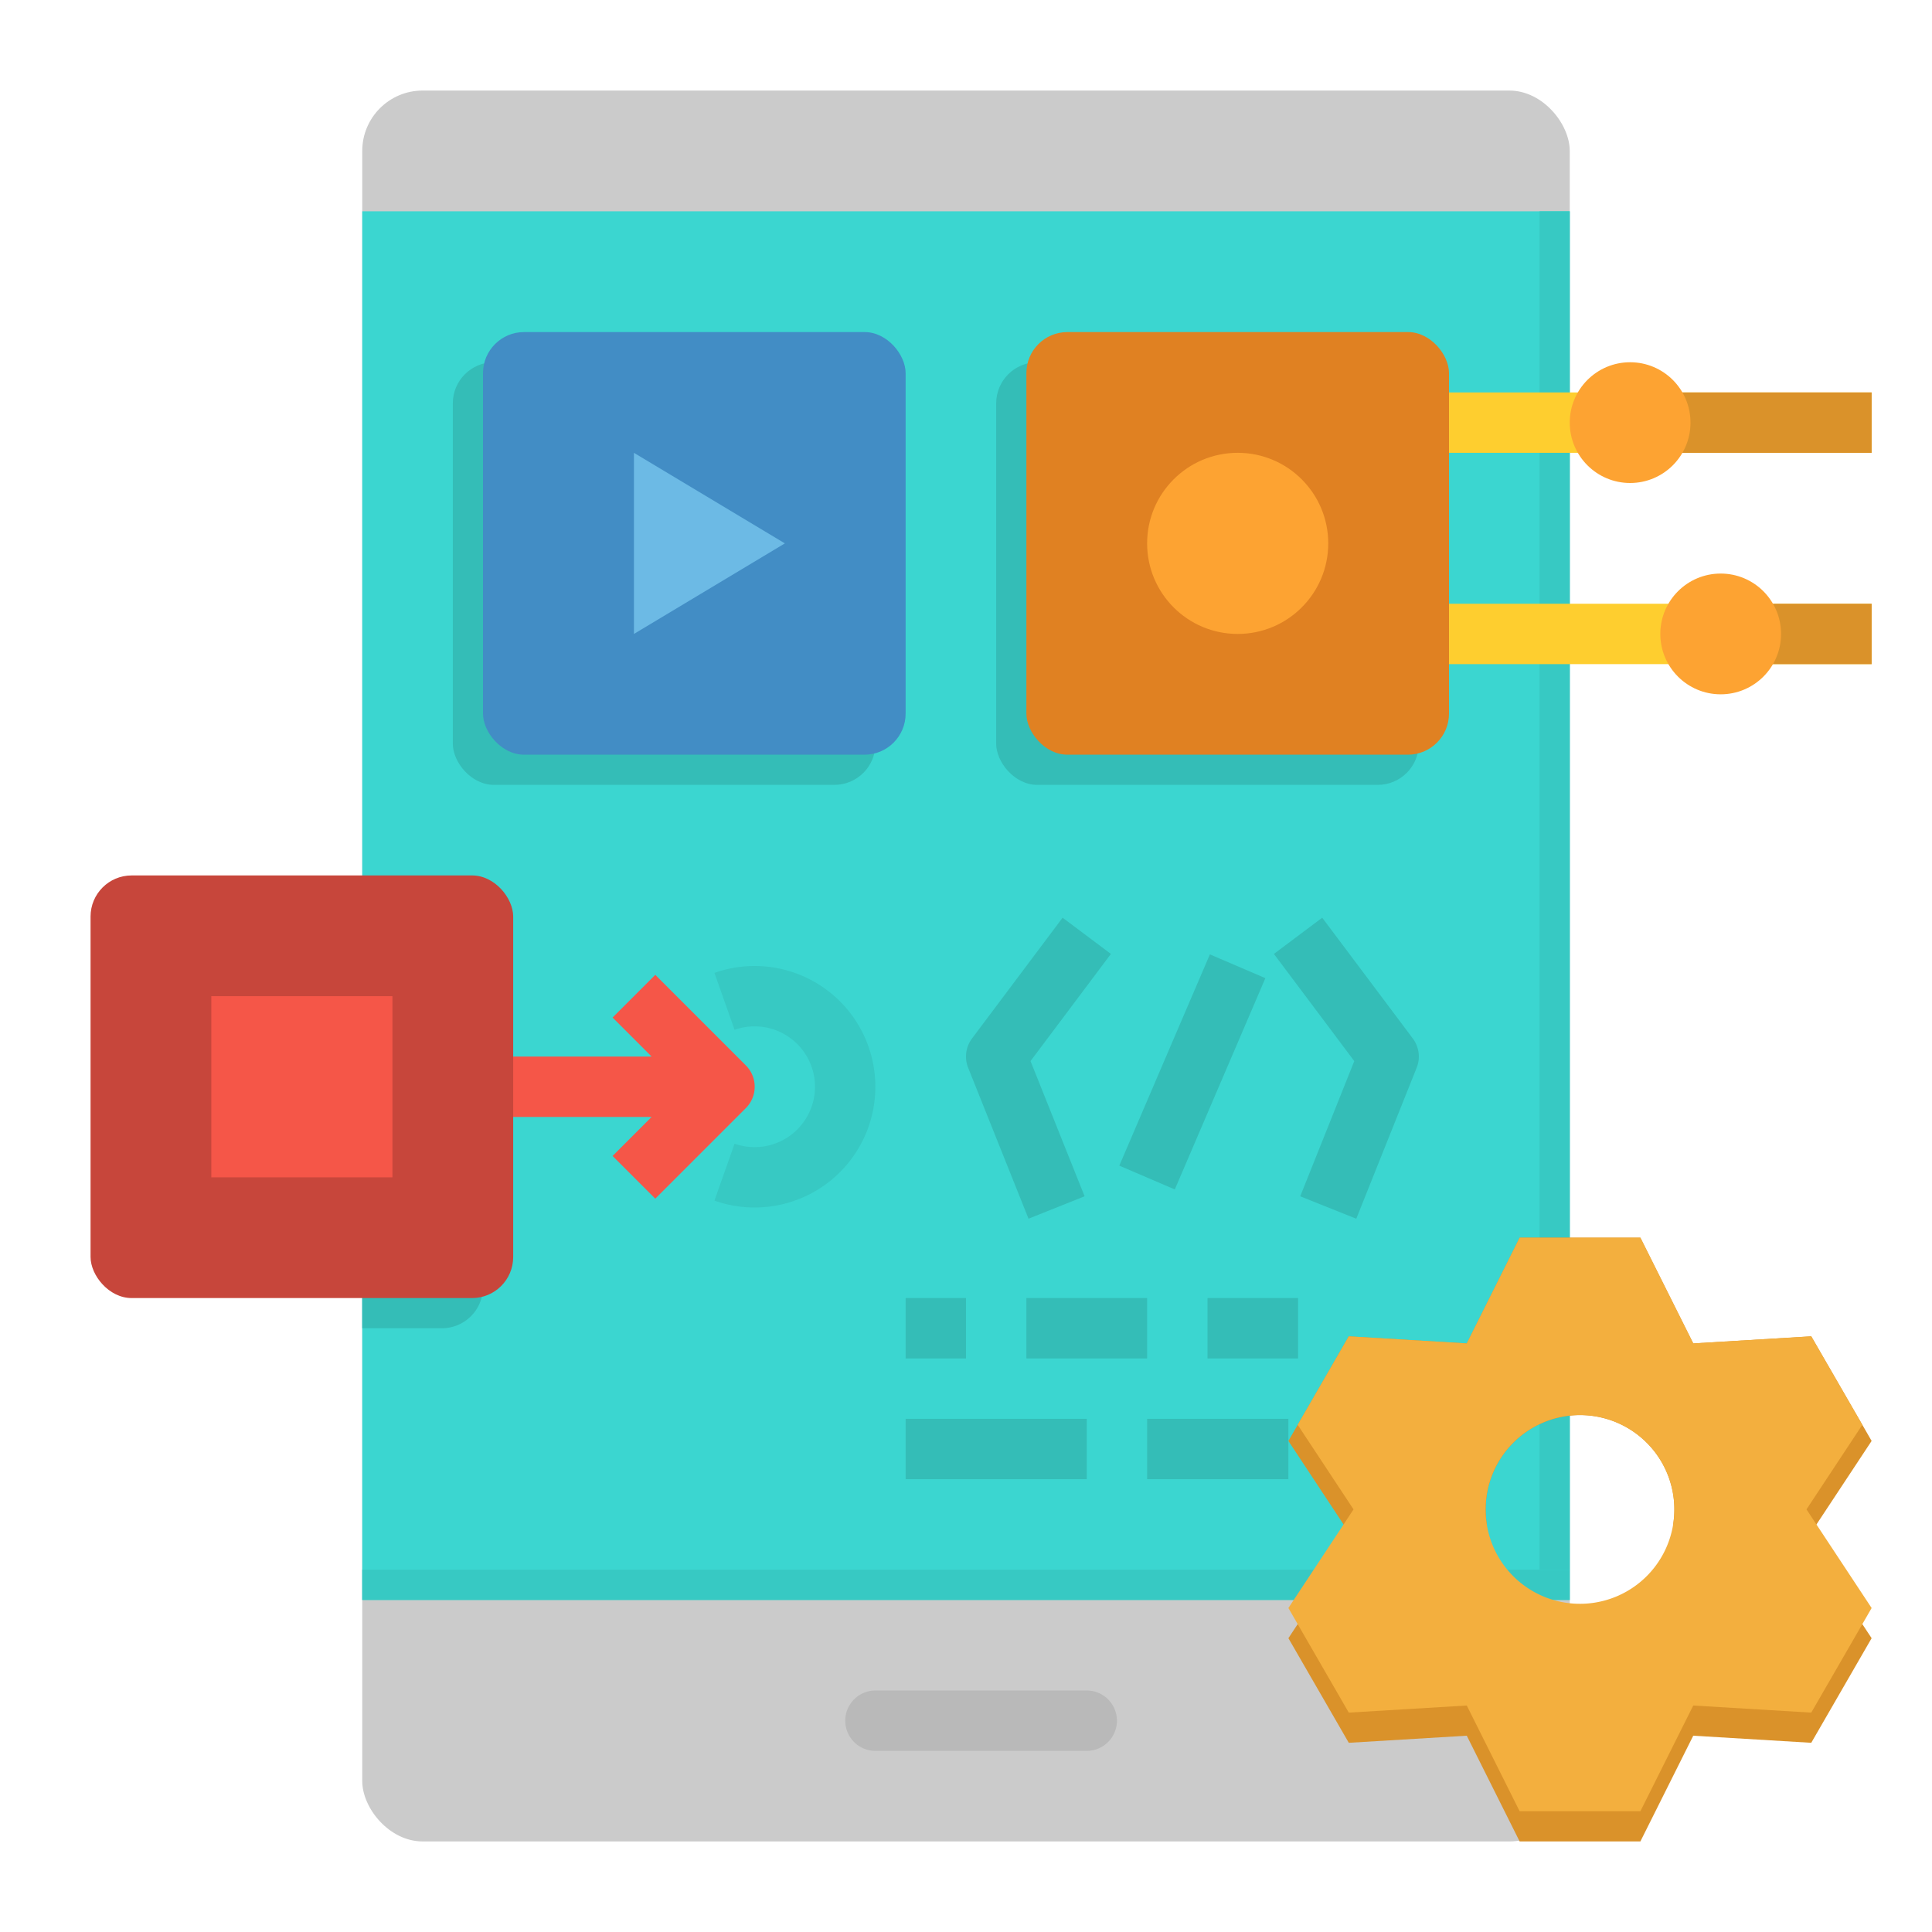<svg height="512" viewBox="0 0 512 512" width="512" xmlns="http://www.w3.org/2000/svg"><g id="flat"><rect fill="#cbcbcb" height="464" rx="16" width="320" x="96" y="24"/><path d="m96 56h320v368h-320z" fill="#3bd6d0"/><path d="m96 416h320v8h-320z" fill="#37c9c3"/><path d="m288 464h-56a8 8 0 0 1 0-16h56a8 8 0 0 1 0 16z" fill="#b9b9b9"/><g fill="#34bdb7"><rect height="112" rx="10.889" width="112" x="120" y="96"/><path d="m128 250.89v90.22a10.9 10.9 0 0 1 -10.89 10.89h-21.11v-112h21.11a10.9 10.9 0 0 1 10.89 10.89z"/><rect height="112" rx="10.889" width="112" x="264" y="96"/><path d="m272.572 322.971-16-40a8 8 0 0 1 1.028-7.771l24-32 12.8 9.6-21.3 28.4 14.33 35.826z"/><path d="m359.428 322.971-14.856-5.942 14.328-35.829-21.3-28.4 12.8-9.6 24 32a8 8 0 0 1 1.028 7.771z"/><path d="m285.537 276h60.926v16h-60.926z" transform="matrix(.394 -.919 .919 .394 -69.517 462.574)"/></g><path d="m197.657 282.343-24-24-11.314 11.314 10.344 10.343h-44.687v16h44.687l-10.344 10.343 11.314 11.314 24-24a8 8 0 0 0 0-11.314z" fill="#f55648"/><path d="m200 320a31.92 31.92 0 0 1 -10.666-1.823l5.332-15.086a16 16 0 1 0 0-30.182l-5.332-15.086a32 32 0 1 1 10.666 62.177z" fill="#37c9c3"/><path d="m240 344h16v16h-16z" fill="#34bdb7"/><path d="m272 344h32v16h-32z" fill="#34bdb7"/><path d="m240 376h48v16h-48z" fill="#34bdb7"/><path d="m304 376h37.436v16h-37.436z" fill="#34bdb7"/><path d="m320 344h24v16h-24z" fill="#34bdb7"/><rect fill="#c7463b" height="112" rx="10.889" width="112" x="24" y="232"/><path d="m56 264h48v48h-48z" fill="#f55648"/><path d="m408 56h8v360h-8z" fill="#37c9c3"/><path d="m478.74 408 2.64-4 14.62-22.14-2.46-4.27-13.54-23.45-31.27 1.88-14.01-28.02h-32l-14.01 28.02-31.27-1.88-13.54 23.45-2.46 4.27 14.62 22.14 2.64 4-14.8 22.41-2.46 3.73 16 27.72 31.27-1.88 14.01 28.02h32l14.01-28.02 31.27 1.88 16-27.72-2.46-3.73zm-85.02-8a25 25 0 1 1 49.68 4 25 25 0 1 1 -49.36 0 25.107 25.107 0 0 1 -.32-4z" fill="#da922a"/><path d="m481.38 404-2.64-4 14.8-22.41-13.54-23.45-31.27 1.88-14.01-28.02h-32l-14.01 28.02-31.27-1.88-13.54 23.45 14.8 22.41-2.64 4-14.62 22.14 2.46 4.27 13.54 23.45 31.27-1.88 14.01 28.02h32l14.01-28.02 31.27 1.88 13.54-23.45 2.46-4.27zm-37.98 0a25.012 25.012 0 1 1 .32-4 24.994 24.994 0 0 1 -.32 4z" fill="#f3af3e"/><path d="m376 104h120v16h-120z" fill="#fece2f"/><path d="m376 160h120v16h-120z" fill="#fece2f"/><path d="m448 160h48v16h-48z" fill="#da922a"/><path d="m424 104h72v16h-72z" fill="#da922a"/><circle cx="432" cy="112" fill="#fda332" r="16"/><circle cx="456" cy="168" fill="#fda332" r="16"/><rect fill="#e08122" height="112" rx="10.889" width="112" x="272" y="88"/><circle cx="328" cy="144" fill="#fda332" r="24"/><rect fill="#428dc5" height="112" rx="10.889" width="112" x="128" y="88"/><path d="m168 168 40-24-40-24z" fill="#6cbae5"/></g></svg>